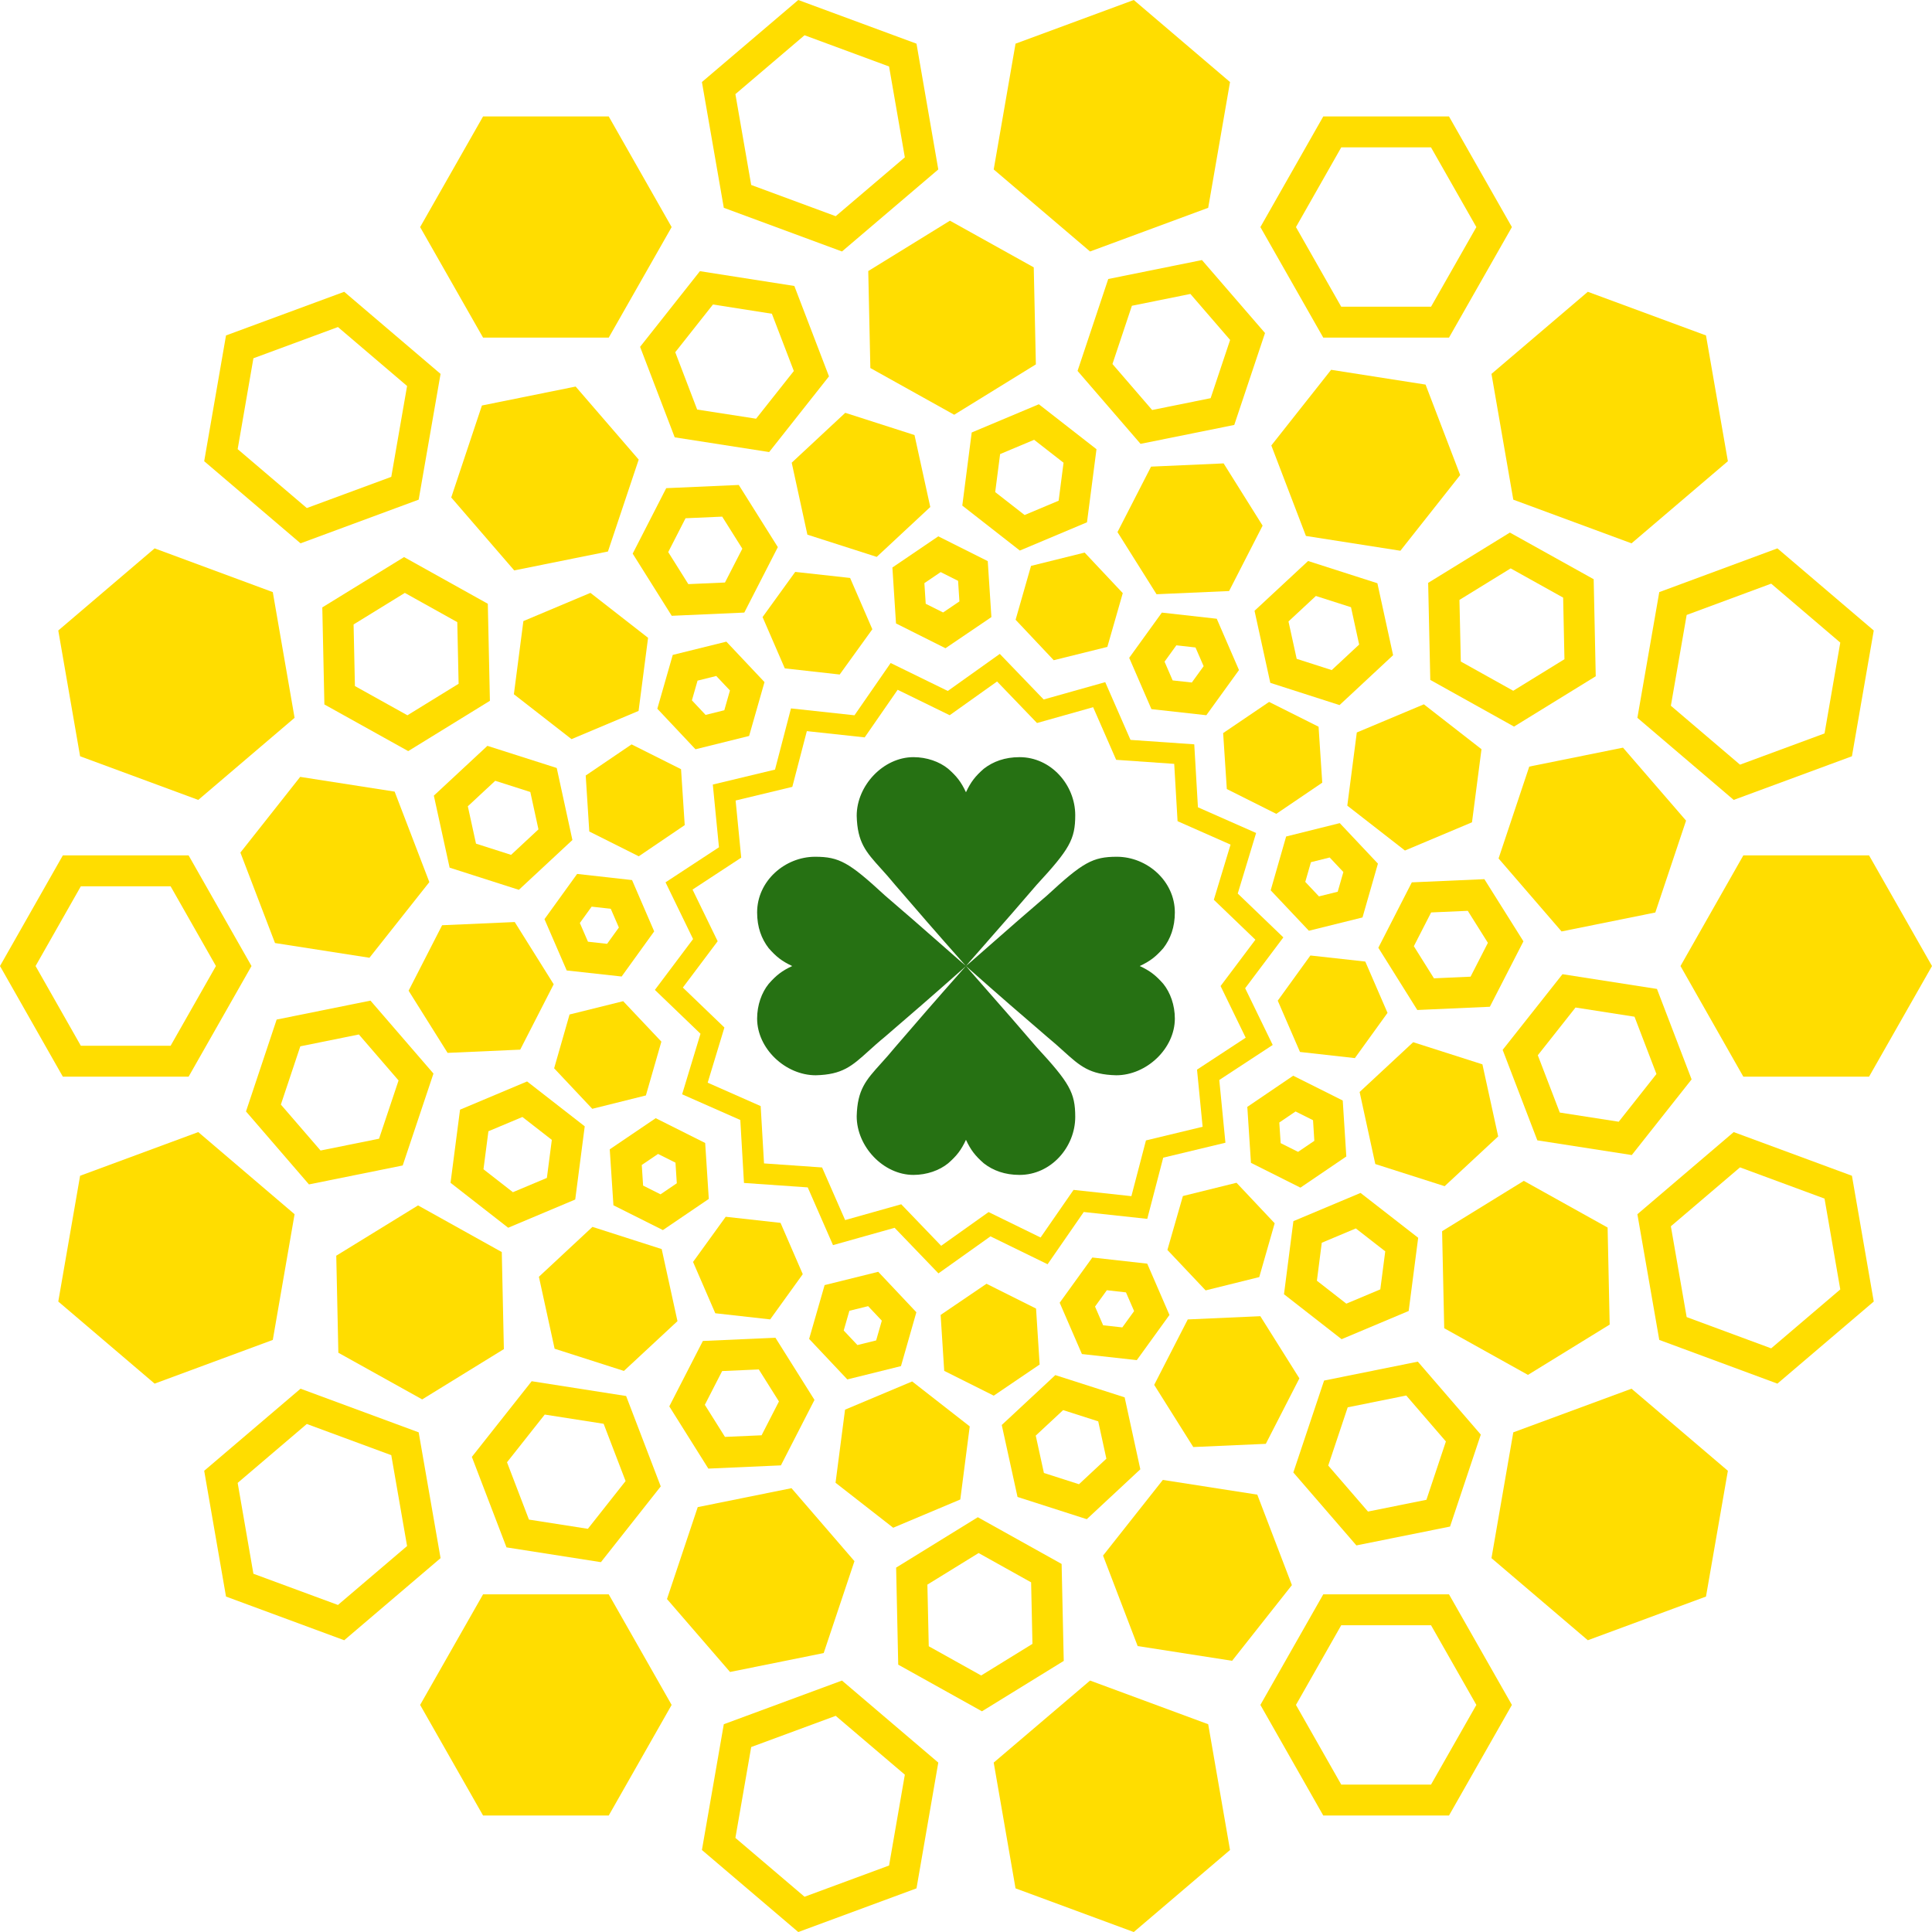 <?xml version="1.0" encoding="UTF-8"?> <svg xmlns="http://www.w3.org/2000/svg" width="61" height="61" viewBox="0 0 61 61" fill="none"> <path fill-rule="evenodd" clip-rule="evenodd" d="M29.925 21.816L28.121 20.934L26.979 22.584L24.974 22.367L24.47 24.299L22.506 24.771L22.7 26.752L21.013 27.858L21.883 29.649L20.677 31.255L22.117 32.639L21.537 34.551L23.374 35.362L23.49 37.35L25.503 37.49L26.301 39.313L28.246 38.766L29.63 40.205L31.273 39.036L33.076 39.917L34.218 38.267L36.223 38.484L36.727 36.552L38.691 36.08L38.497 34.099L40.184 32.993L39.314 31.202L40.52 29.597L39.08 28.212L39.66 26.3L37.823 25.489L37.707 23.501L35.694 23.361L34.896 21.538L32.952 22.085L31.567 20.646L29.925 21.816ZM31.481 21.517L29.985 22.582L28.342 21.779L27.301 23.282L25.475 23.084L25.016 24.844L23.226 25.275L23.403 27.079L21.866 28.087L22.659 29.718L21.56 31.181L22.872 32.442L22.344 34.184L24.017 34.923L24.123 36.733L25.956 36.861L26.684 38.522L28.455 38.023L29.716 39.334L31.213 38.269L32.855 39.072L33.896 37.569L35.722 37.767L36.182 36.007L37.971 35.576L37.794 33.772L39.331 32.764L38.538 31.133L39.637 29.67L38.325 28.409L38.853 26.667L37.18 25.928L37.074 24.118L35.241 23.99L34.514 22.329L32.742 22.828L31.481 21.517Z" fill="#FFDD00"></path> <path fill-rule="evenodd" clip-rule="evenodd" d="M30.5 30.5C30.5 30.5 30.5 30.5 30.5 30.5C30.509 30.491 30.559 30.45 30.595 30.419L30.595 30.419C30.614 30.404 30.628 30.391 30.632 30.388C30.848 30.199 31.051 30.02 31.248 29.848L31.248 29.848C31.881 29.292 32.438 28.803 33.061 28.271C34.188 27.23 34.499 27.051 35.263 27.051C36.214 27.051 37.094 27.814 37.094 28.809C37.094 29.273 36.957 29.644 36.73 29.937C36.493 30.207 36.312 30.349 35.986 30.501C36.312 30.653 36.493 30.794 36.73 31.064C36.952 31.339 37.094 31.737 37.094 32.159C37.094 33.11 36.198 33.95 35.243 33.95C34.401 33.93 34.102 33.66 33.579 33.188C33.43 33.053 33.263 32.902 33.061 32.736C32.264 32.053 31.541 31.426 30.632 30.62C30.621 30.61 30.513 30.514 30.5 30.501C30.486 30.514 30.379 30.61 30.367 30.62C29.458 31.426 28.735 32.053 27.939 32.736C27.736 32.902 27.569 33.053 27.42 33.188C26.897 33.66 26.598 33.93 25.756 33.95C24.801 33.95 23.905 33.11 23.905 32.159C23.905 31.737 24.047 31.339 24.27 31.064C24.506 30.794 24.688 30.653 25.013 30.501C24.688 30.349 24.506 30.207 24.27 29.937C24.043 29.644 23.905 29.273 23.905 28.809C23.905 27.814 24.785 27.051 25.736 27.051C26.5 27.051 26.811 27.23 27.939 28.271C28.562 28.803 29.119 29.292 29.752 29.848C29.948 30.02 30.152 30.199 30.367 30.388C30.371 30.391 30.386 30.404 30.405 30.419C30.436 30.445 30.477 30.48 30.494 30.495C30.47 30.469 30.389 30.378 30.38 30.368C29.574 29.459 28.947 28.736 28.263 27.94C28.097 27.737 27.947 27.57 27.812 27.421C27.34 26.898 27.07 26.599 27.049 25.757C27.049 24.802 27.889 23.906 28.841 23.906C29.262 23.906 29.661 24.048 29.935 24.271C30.206 24.507 30.347 24.689 30.499 25.014C30.651 24.689 30.793 24.507 31.063 24.271C31.356 24.044 31.727 23.906 32.191 23.906C33.186 23.906 33.949 24.786 33.949 25.737C33.949 26.501 33.77 26.812 32.728 27.94C32.197 28.562 31.708 29.119 31.152 29.752L31.152 29.752L31.152 29.753L31.152 29.753C30.979 29.949 30.801 30.153 30.612 30.368C30.609 30.372 30.596 30.387 30.581 30.405L30.581 30.405L30.581 30.405C30.55 30.441 30.509 30.491 30.5 30.5ZM30.38 30.634C30.39 30.623 30.486 30.515 30.499 30.502C30.508 30.51 30.55 30.561 30.581 30.597L30.581 30.597C30.596 30.616 30.609 30.63 30.612 30.634C30.801 30.85 30.979 31.053 31.152 31.25L31.152 31.25L31.152 31.25C31.708 31.883 32.197 32.44 32.728 33.062C33.77 34.19 33.949 34.501 33.949 35.265C33.949 36.216 33.186 37.096 32.191 37.096C31.727 37.096 31.356 36.959 31.063 36.731C30.793 36.495 30.651 36.314 30.499 35.988C30.347 36.314 30.206 36.495 29.935 36.731C29.661 36.954 29.262 37.096 28.841 37.096C27.889 37.096 27.049 36.2 27.049 35.245C27.07 34.403 27.34 34.104 27.812 33.581L27.812 33.581C27.947 33.432 28.097 33.265 28.263 33.062C28.947 32.266 29.574 31.543 30.38 30.634Z" fill="#267113"></path> <path fill-rule="evenodd" clip-rule="evenodd" d="M19.168 29.8L19.54 29.285L19.284 28.694L18.68 28.626L18.308 29.142L18.564 29.733L19.168 29.8ZM17.191 29.021L18.222 27.593L19.956 27.787L20.655 29.407L19.627 30.832L17.893 30.641L17.191 29.021Z" fill="#FFDD00"></path> <path d="M41.045 33.214L42.778 33.408L43.809 31.98L43.107 30.36L41.374 30.168L40.343 31.594L41.045 33.214Z" fill="#FFDD00"></path> <path fill-rule="evenodd" clip-rule="evenodd" d="M16.136 26.991L17.001 26.186L16.744 25.006L15.636 24.652L14.771 25.457L15.029 26.637L16.136 26.991ZM14.196 27.395L16.382 28.095L18.073 26.522L17.578 24.248L15.389 23.549L13.698 25.121L14.196 27.395Z" fill="#FFDD00"></path> <path d="M43.423 36.753L45.612 37.452L47.303 35.88L46.805 33.605L44.619 32.906L42.928 34.478L43.423 36.753Z" fill="#FFDD00"></path> <path fill-rule="evenodd" clip-rule="evenodd" d="M12.864 22.584L14.48 21.589L14.438 19.643L12.782 18.72L11.164 19.716L11.206 21.661L12.864 22.584ZM10.242 22.242L12.889 23.715L15.468 22.127L15.402 19.063L12.758 17.589L10.176 19.178L10.242 22.242Z" fill="#FFDD00"></path> <path d="M45.599 41.937L48.243 43.41L50.823 41.822L50.758 38.758L48.112 37.284L45.532 38.873L45.599 41.937Z" fill="#FFDD00"></path> <path fill-rule="evenodd" clip-rule="evenodd" d="M9.687 16.041L12.354 15.056L12.853 12.187L10.67 10.326L8.001 11.312L7.504 14.181L9.687 16.041ZM6.447 14.562L9.489 17.155L13.219 15.776L13.91 11.805L10.868 9.213L7.136 10.591L6.447 14.562Z" fill="#FFDD00"></path> <path d="M47.091 49.196L50.133 51.788L53.864 50.409L54.555 46.438L51.513 43.846L47.78 45.224L47.091 49.196Z" fill="#FFDD00"></path> <path d="M18.7 35.009L20.393 34.587L20.882 32.888L19.676 31.611L17.983 32.031L17.496 33.73L18.7 35.009Z" fill="#FFDD00"></path> <path fill-rule="evenodd" clip-rule="evenodd" d="M42.236 28.155L42.415 27.533L41.983 27.074L41.391 27.222L41.212 27.844L41.644 28.302L42.236 28.155ZM40.12 28.11L40.608 26.411L42.301 25.989L43.506 27.268L43.019 28.967L41.326 29.387L40.12 28.11Z" fill="#FFDD00"></path> <path d="M14.132 33.243L16.425 33.141L17.482 31.077L16.252 29.112L13.959 29.213L12.901 31.28L14.132 33.243Z" fill="#FFDD00"></path> <path fill-rule="evenodd" clip-rule="evenodd" d="M46.431 30.837L46.978 29.769L46.343 28.758L45.186 28.809L44.64 29.875L45.275 30.889L46.431 30.837ZM43.519 29.924L44.576 27.859L46.867 27.758L48.1 29.721L47.04 31.787L44.749 31.889L43.519 29.924Z" fill="#FFDD00"></path> <path d="M8.683 29.775L11.665 30.24L13.556 27.851L12.46 24.994L9.478 24.529L7.59 26.919L8.683 29.775Z" fill="#FFDD00"></path> <path fill-rule="evenodd" clip-rule="evenodd" d="M51.109 35.417L52.3 33.91L51.607 32.101L49.745 31.811L48.554 33.318L49.248 35.127L51.109 35.417ZM47.444 33.148L49.333 30.759L52.316 31.224L53.41 34.08L51.521 36.469L48.539 36.005L47.444 33.148Z" fill="#FFDD00"></path> <path d="M2.529 23.878L6.26 25.256L9.301 22.664L8.613 18.695L4.882 17.314L1.84 19.907L2.529 23.878Z" fill="#FFDD00"></path> <path fill-rule="evenodd" clip-rule="evenodd" d="M55.922 42.572L58.104 40.712L57.607 37.844L54.938 36.858L52.755 38.718L53.254 41.585L55.922 42.572ZM52.389 42.306L56.119 43.686L59.161 41.094L58.472 37.123L54.739 35.744L51.698 38.337L52.389 42.306Z" fill="#FFDD00"></path> <path fill-rule="evenodd" clip-rule="evenodd" d="M21.369 37.36L20.855 37.709L20.305 37.433L20.263 36.782L20.777 36.434L21.327 36.709L21.369 37.36ZM22.265 36.088L22.379 37.854L20.93 38.838L19.368 38.055L19.252 36.288L20.703 35.305L22.265 36.088Z" fill="#FFDD00"></path> <path d="M40.297 25.696L41.748 24.712L41.632 22.945L40.07 22.162L38.619 23.146L38.735 24.913L40.297 25.696Z" fill="#FFDD00"></path> <path fill-rule="evenodd" clip-rule="evenodd" d="M17.267 37.191L16.194 37.642L15.265 36.918L15.421 35.718L16.494 35.267L17.423 35.99L17.267 37.191ZM18.462 35.562L18.162 37.873L16.045 38.764L14.225 37.345L14.525 35.036L16.642 34.145L18.462 35.562Z" fill="#FFDD00"></path> <path d="M44.359 26.854L46.476 25.963L46.776 23.655L44.956 22.238L42.839 23.127L42.539 25.437L44.359 26.854Z" fill="#FFDD00"></path> <path fill-rule="evenodd" clip-rule="evenodd" d="M11.968 35.953L10.121 36.326L8.868 34.875L9.482 33.036L11.331 32.662L12.584 34.114L11.968 35.953ZM13.686 33.896L12.715 36.798L9.755 37.396L7.767 35.092L8.735 32.191L11.697 31.593L13.686 33.896Z" fill="#FFDD00"></path> <path d="M49.304 29.409L52.264 28.811L53.235 25.91L51.244 23.606L48.284 24.204L47.315 27.105L49.304 29.409Z" fill="#FFDD00"></path> <path fill-rule="evenodd" clip-rule="evenodd" d="M5.387 33.018L6.818 30.501L5.387 27.984H2.552L1.123 30.501L2.552 33.018H5.387ZM0 30.501L1.984 27.008H5.955L7.941 30.501L5.955 33.994H1.984L0 30.501Z" fill="#FFDD00"></path> <path d="M55.043 33.994H59.013L61 30.501L59.013 27.008H55.043L53.059 30.501L55.043 33.994Z" fill="#FFDD00"></path> <path d="M24.317 41.658L25.346 40.23L24.644 38.61L22.913 38.418L21.882 39.844L22.584 41.464L24.317 41.658Z" fill="#FFDD00"></path> <path fill-rule="evenodd" clip-rule="evenodd" d="M38.003 21.034L37.746 20.443L37.142 20.375L36.769 20.891L37.025 21.483L37.63 21.549L38.003 21.034ZM38.088 22.582L39.119 21.156L38.417 19.536L36.684 19.342L35.653 20.77L36.355 22.39L38.088 22.582Z" fill="#FFDD00"></path> <path d="M19.699 43.285L21.39 41.713L20.892 39.438L18.706 38.737L17.015 40.312L17.511 42.584L19.699 43.285Z" fill="#FFDD00"></path> <path fill-rule="evenodd" clip-rule="evenodd" d="M42.913 20.351L42.047 21.157L40.941 20.802L40.682 19.621L41.547 18.817L42.656 19.172L42.913 20.351ZM43.489 18.415L43.985 20.687L42.294 22.262L40.108 21.56L39.61 19.285L41.301 17.713L43.489 18.415Z" fill="#FFDD00"></path> <path d="M13.33 44.184L15.909 42.596L15.843 39.532L13.199 38.059L10.617 39.647L10.683 42.711L13.33 44.184Z" fill="#FFDD00"></path> <path fill-rule="evenodd" clip-rule="evenodd" d="M49.395 20.814L47.778 21.81L46.123 20.887L46.08 18.941L47.697 17.946L49.354 18.869L49.395 20.814ZM50.318 18.288L50.383 21.352L47.803 22.941L45.159 21.467L45.092 18.403L47.672 16.815L50.318 18.288Z" fill="#FFDD00"></path> <path d="M4.882 43.686L8.613 42.306L9.301 38.337L6.26 35.744L2.529 37.123L1.84 41.094L4.882 43.686Z" fill="#FFDD00"></path> <path fill-rule="evenodd" clip-rule="evenodd" d="M57.607 23.157L54.938 24.143L52.755 22.283L53.254 19.416L55.922 18.428L58.104 20.289L57.607 23.157ZM59.161 19.907L58.472 23.878L54.739 25.256L51.698 22.664L52.389 18.695L56.119 17.314L59.161 19.907Z" fill="#FFDD00"></path> <path fill-rule="evenodd" clip-rule="evenodd" d="M27.842 41.698L27.41 41.24L26.818 41.386L26.639 42.009L27.072 42.468L27.663 42.322L27.842 41.698ZM28.447 43.133L28.933 41.432L27.729 40.155L26.036 40.575L25.547 42.274L26.753 43.553L28.447 43.133Z" fill="#FFDD00"></path> <path d="M34.963 20.425L35.45 18.727L34.246 17.447L32.553 17.867L32.066 19.568L33.27 20.845L34.963 20.425Z" fill="#FFDD00"></path> <path fill-rule="evenodd" clip-rule="evenodd" d="M24.594 44.249L23.958 43.238L22.801 43.289L22.254 44.355L22.89 45.368L24.046 45.317L24.594 44.249ZM24.656 46.267L25.716 44.2L24.483 42.237L22.192 42.339L21.132 44.404L22.365 46.369L24.656 46.267Z" fill="#FFDD00"></path> <path d="M38.807 18.661L39.865 16.596L38.634 14.631L36.343 14.733L35.283 16.8L36.516 18.762L38.807 18.661Z" fill="#FFDD00"></path> <path fill-rule="evenodd" clip-rule="evenodd" d="M20.862 46.931L19.769 44.077L16.787 43.61L14.898 45.999L15.992 48.856L18.973 49.323L20.862 46.931ZM18.561 48.27L19.752 46.762L19.059 44.954L17.199 44.663L16.008 46.169L16.701 47.979L18.561 48.27Z" fill="#FFDD00"></path> <path d="M44.215 17.389L46.103 14.999L45.01 12.143L42.028 11.676L40.14 14.065L41.233 16.922L44.215 17.389Z" fill="#FFDD00"></path> <path fill-rule="evenodd" clip-rule="evenodd" d="M12.853 48.814L10.67 50.674L8.001 49.689L7.504 46.82L9.687 44.96L12.354 45.945L12.853 48.814ZM13.219 45.224L13.91 49.196L10.868 51.788L7.136 50.409L6.447 46.438L9.489 43.846L13.219 45.224Z" fill="#FFDD00"></path> <path d="M51.513 17.155L54.555 14.562L53.864 10.591L50.133 9.213L47.091 11.805L47.78 15.776L51.513 17.155Z" fill="#FFDD00"></path> <path d="M32.825 43.083L32.712 41.316L31.147 40.533L29.699 41.517L29.812 43.283L31.376 44.066L32.825 43.083Z" fill="#FFDD00"></path> <path fill-rule="evenodd" clip-rule="evenodd" d="M30.25 18.339L29.7 18.063L29.186 18.412L29.228 19.063L29.777 19.338L30.292 18.989L30.25 18.339ZM31.302 19.484L31.187 17.717L29.625 16.934L28.176 17.918L28.29 19.684L29.852 20.467L31.302 19.484Z" fill="#FFDD00"></path> <path d="M30.32 47.344L30.618 45.036L28.8 43.617L26.681 44.508L26.381 46.816L28.201 48.236L30.32 47.344Z" fill="#FFDD00"></path> <path fill-rule="evenodd" clip-rule="evenodd" d="M33.58 14.61L32.651 13.886L31.577 14.337L31.422 15.537L32.35 16.261L33.425 15.809L33.58 14.61ZM34.32 16.491L34.62 14.183L32.8 12.764L30.68 13.655L30.383 15.963L32.2 17.383L34.32 16.491Z" fill="#FFDD00"></path> <path d="M26.007 52.193L26.978 49.291L24.99 46.987L22.03 47.585L21.059 50.487L23.05 52.79L26.007 52.193Z" fill="#FFDD00"></path> <path fill-rule="evenodd" clip-rule="evenodd" d="M38.839 10.733L37.585 9.281L35.738 9.654L35.124 11.493L36.377 12.945L38.224 12.572L38.839 10.733ZM38.97 13.417L39.941 10.515L37.95 8.211L34.991 8.809L34.022 11.711L36.011 14.014L38.97 13.417Z" fill="#FFDD00"></path> <path d="M19.22 57.322L21.206 53.83L19.22 50.339H15.252L13.265 53.83L15.252 57.322H19.22Z" fill="#FFDD00"></path> <path fill-rule="evenodd" clip-rule="evenodd" d="M47.736 7.17L45.75 3.677H41.78L39.795 7.17L41.78 10.66H45.75L47.736 7.17ZM45.183 9.684L46.614 7.17L45.182 4.653H42.348L40.918 7.17L42.347 9.684H45.183Z" fill="#FFDD00"></path> <path fill-rule="evenodd" clip-rule="evenodd" d="M35.551 40.805L34.947 40.737L34.574 41.253L34.83 41.844L35.435 41.911L35.808 41.396L35.551 40.805ZM36.924 41.518L36.222 39.898L34.489 39.704L33.458 41.132L34.16 42.752L35.893 42.944L36.924 41.518Z" fill="#FFDD00"></path> <path d="M27.543 19.868L26.841 18.248L25.108 18.057L24.077 19.483L24.779 21.103L26.512 21.297L27.543 19.868Z" fill="#FFDD00"></path> <path fill-rule="evenodd" clip-rule="evenodd" d="M34.675 44.877L33.567 44.522L32.702 45.327L32.96 46.507L34.067 46.862L34.932 46.056L34.675 44.877ZM36.004 46.391L35.509 44.119L33.32 43.417L31.629 44.992L32.127 47.264L34.313 47.966L36.004 46.391Z" fill="#FFDD00"></path> <path d="M29.372 16.008L28.874 13.736L26.688 13.034L24.997 14.609L25.492 16.881L27.681 17.583L29.372 16.008Z" fill="#FFDD00"></path> <path fill-rule="evenodd" clip-rule="evenodd" d="M32.556 49.96L30.898 49.035L29.281 50.032L29.324 51.978L30.979 52.901L32.598 51.903L32.556 49.96ZM33.586 52.441L33.519 49.379L30.873 47.904L28.294 49.495L28.36 52.559L31.004 54.032L33.586 52.441Z" fill="#FFDD00"></path> <path d="M32.706 11.505L32.639 8.441L29.993 6.968L27.414 8.558L27.48 11.62L30.127 13.095L32.706 11.505Z" fill="#FFDD00"></path> <path fill-rule="evenodd" clip-rule="evenodd" d="M28.569 56.033L26.386 54.175L23.718 55.16L23.219 58.029L25.402 59.887L28.071 58.901L28.569 56.033ZM28.937 59.622L29.625 55.651L26.584 53.061L22.853 54.44L22.162 58.411L25.204 61.001L28.937 59.622Z" fill="#FFDD00"></path> <path d="M38.147 6.561L38.836 2.59L35.797 0L32.064 1.379L31.375 5.35L34.417 7.94L38.147 6.561Z" fill="#FFDD00"></path> <path d="M40.246 38.623L39.041 37.344L37.348 37.763L36.859 39.465L38.066 40.742L39.759 40.322L40.246 38.623Z" fill="#FFDD00"></path> <path fill-rule="evenodd" clip-rule="evenodd" d="M22.615 21.343L23.047 21.801L22.869 22.425L22.278 22.572L21.846 22.112L22.024 21.49L22.615 21.343ZM21.241 20.678L22.934 20.259L24.138 21.536L23.652 23.237L21.959 23.657L20.754 22.377L21.241 20.678Z" fill="#FFDD00"></path> <path d="M41.026 43.52L39.793 41.557L37.502 41.659L36.442 43.725L37.676 45.688L39.966 45.587L41.026 43.52Z" fill="#FFDD00"></path> <path fill-rule="evenodd" clip-rule="evenodd" d="M22.802 16.312L21.645 16.363L21.098 17.431L21.733 18.443L22.89 18.392L23.438 17.324L22.802 16.312ZM24.559 17.275L23.326 15.312L21.035 15.413L19.976 17.48L21.209 19.443L23.5 19.341L24.559 17.275Z" fill="#FFDD00"></path> <path d="M40.79 50.047L39.697 47.191L36.715 46.726L34.827 49.115L35.92 51.972L38.902 52.437L40.79 50.047Z" fill="#FFDD00"></path> <path fill-rule="evenodd" clip-rule="evenodd" d="M24.371 9.906L22.511 9.614L21.32 11.121L22.012 12.931L23.872 13.22L25.064 11.714L24.371 9.906ZM26.174 11.883L25.08 9.029L22.099 8.562L20.21 10.951L21.303 13.808L24.285 14.273L26.174 11.883Z" fill="#FFDD00"></path> <path d="M38.836 58.411L38.147 54.44L34.417 53.061L31.375 55.651L32.064 59.622L35.797 61.001L38.836 58.411Z" fill="#FFDD00"></path> <path fill-rule="evenodd" clip-rule="evenodd" d="M28.071 2.099L25.402 1.113L23.219 2.972L23.718 5.84L26.386 6.826L28.569 4.968L28.071 2.099ZM29.625 5.35L28.937 1.379L25.204 0L22.162 2.59L22.853 6.561L26.584 7.94L29.625 5.35Z" fill="#FFDD00"></path> <path fill-rule="evenodd" clip-rule="evenodd" d="M40.905 35.093L40.392 35.442L40.435 36.093L40.985 36.368L41.498 36.02L41.457 35.369L40.905 35.093ZM42.395 34.747L40.831 33.964L39.382 34.948L39.497 36.715L41.059 37.498L42.508 36.514L42.395 34.747Z" fill="#FFDD00"></path> <path d="M21.503 24.286L19.941 23.503L18.493 24.486L18.606 26.253L20.168 27.036L21.619 26.052L21.503 24.286Z" fill="#FFDD00"></path> <path fill-rule="evenodd" clip-rule="evenodd" d="M42.957 37.665L40.837 38.556L40.54 40.864L42.359 42.283L44.477 41.392L44.777 39.081L42.957 37.665ZM43.737 39.509L42.808 38.786L41.733 39.238L41.579 40.437L42.508 41.161L43.581 40.71L43.737 39.509Z" fill="#FFDD00"></path> <path d="M20.462 20.138L18.642 18.719L16.525 19.61L16.225 21.92L18.045 23.337L20.162 22.446L20.462 20.138Z" fill="#FFDD00"></path> <path fill-rule="evenodd" clip-rule="evenodd" d="M44.4 44.061L45.652 45.512L45.037 47.354L43.192 47.725L41.937 46.273L42.552 44.434L44.4 44.061ZM41.806 43.589L44.766 42.992L46.754 45.295L45.783 48.199L42.826 48.794L40.835 46.491L41.806 43.589Z" fill="#FFDD00"></path> <path d="M20.166 14.511L18.175 12.205L15.216 12.803L14.247 15.707L16.236 18.01L19.195 17.413L20.166 14.511Z" fill="#FFDD00"></path> <path fill-rule="evenodd" clip-rule="evenodd" d="M45.183 51.315H42.347L40.918 53.83L42.348 56.346H45.182L46.614 53.83L45.183 51.315ZM47.736 53.83L45.75 50.339H41.78L39.795 53.83L41.78 57.322H45.75L47.736 53.83Z" fill="#FFDD00"></path> <path d="M21.206 7.17L19.22 3.677H15.252L13.265 7.17L15.252 10.66H19.22L21.206 7.17Z" fill="#FFDD00"></path> </svg> 